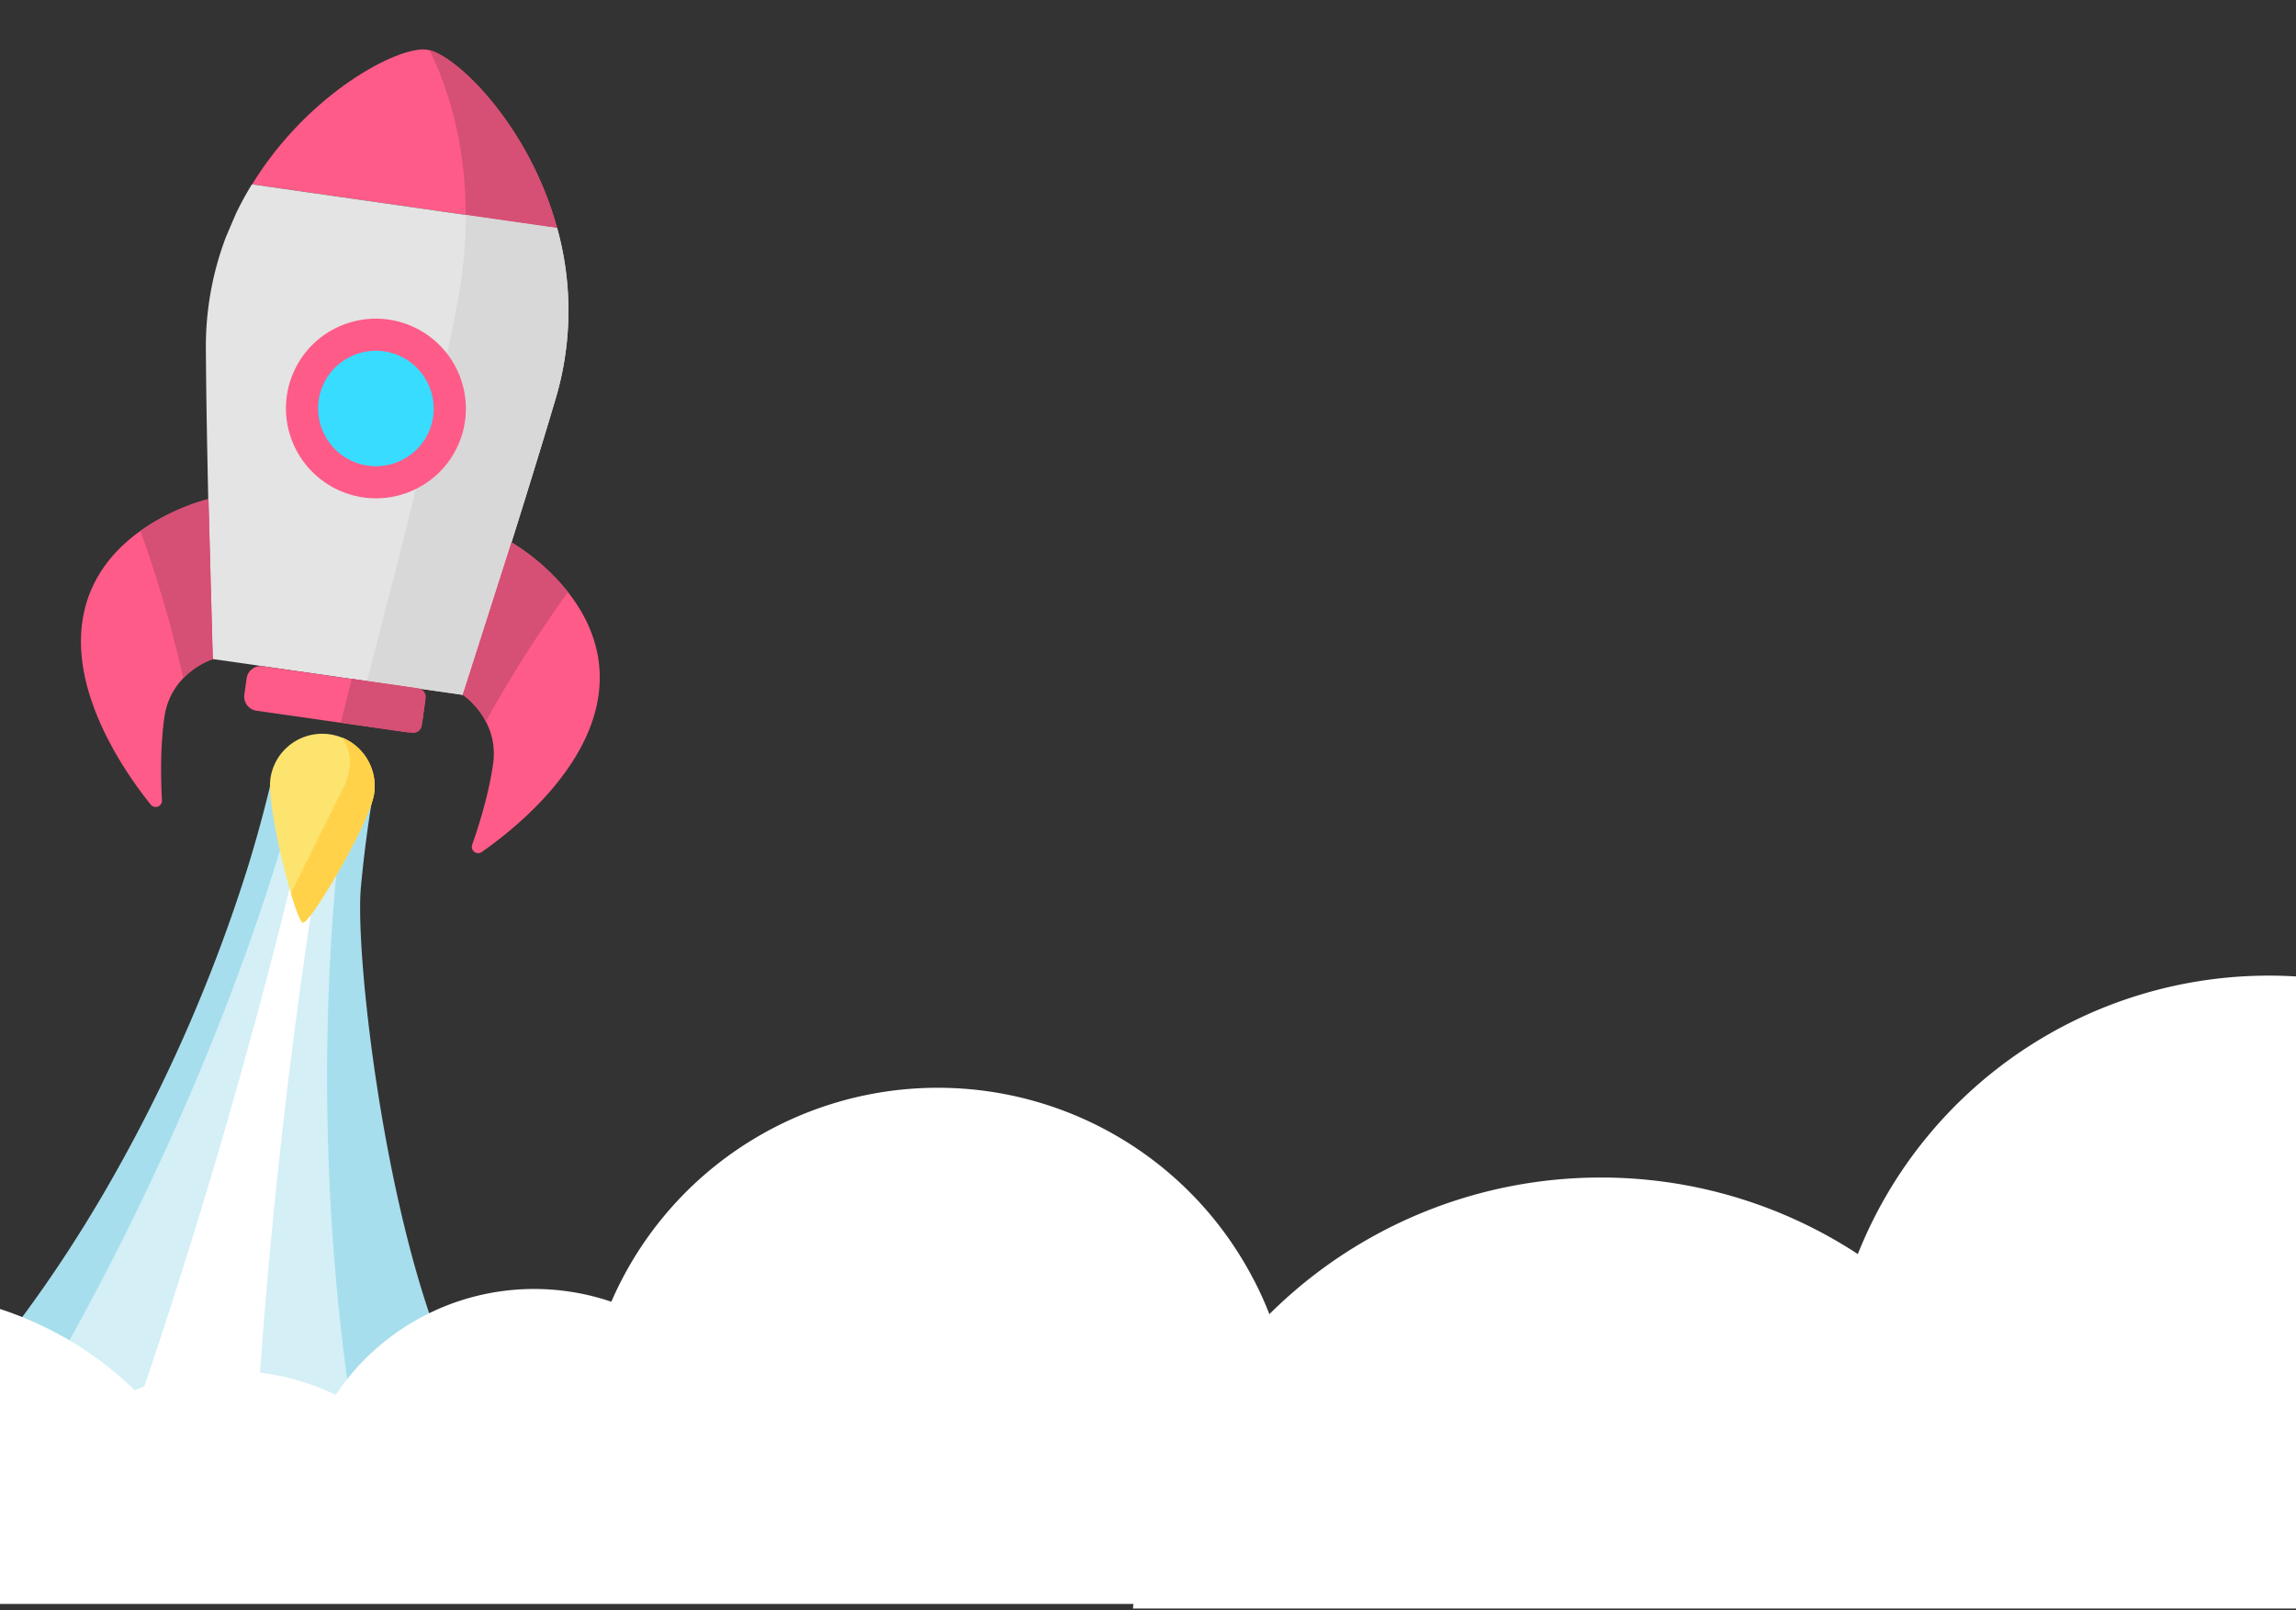 <svg xmlns="http://www.w3.org/2000/svg" width="375" height="263" viewBox="0 0 375 263" fill="none"><rect x="0" y="0" width="375" height="263" fill="#333333" stroke="none"/><g clip-path="url(#clip0_873_11171)"><path d="m-11.003 232.345 14.218.678 17.83.867 20.76 1.02 16.482.801 24.677 1.256c-17.184-12.686-25.276-78.435-24.017-92.082a206.04 206.04 0 0 1 1.499-12.201c.328-2.103.585-3.473.696-3.928l-4.334-.734-2.42-.406-1.379-.232-.083-.036-1.325-.223-.087-.037-2.431-.412-4.445-.752a95.809 95.809 0 0 1-.895 3.965 215.476 215.476 0 0 1-3.402 12.159 261.412 261.412 0 0 1-23.67 53.303c-7.55 12.842-16.883 26.002-27.674 36.994Z" fill="#A6DEED"></path><path d="m3.202 233.032 17.829.867 20.76 1.02 16.482.801c-9.73-58.713-1.87-105.535-1.495-107.696a.21.21 0 0 0 .008-.021l-2.424-.394-1.383-.223-.083-.036-1.325-.223-.087-.037-2.432-.412c-.446 1.894-11.198 48.688-45.85 106.354Z" fill="#D4EFF6"></path><path d="M51.465 127.111c-.389 1.851-10.273 48.726-30.447 106.782l20.76 1.021c3.415-58.417 12.198-105.218 12.598-107.314l-1.437-.236-.03-.013-1.346-.217-.099-.023Z" fill="#fff"></path><path d="M69.717 8.112c4.612.661 16.65 12.23 21.277 29.122L41.18 30.107C50.324 15.19 65.095 7.451 69.717 8.112Z" fill="#FE5B88"></path><path d="M90.994 37.234a50.38 50.38 0 0 1-.257 27.928c-5.905 19.901-15.145 48.326-15.145 48.326l-20.436-2.928-20.437-2.927s-.962-29.882-1.097-50.644a50.373 50.373 0 0 1 7.523-26.882l49.849 7.127Z" fill="#F5F5F5" fill-opacity=".91"></path><path d="m90.995 37.244-14.929-2.138c.002-12.046-3.053-21.097-5.909-26.919 4.909 1.305 16.351 12.689 20.838 29.057Z" fill="#D64F74"></path><path d="M75.396 45.178a75.51 75.51 0 0 0 .688-10.08l14.91 2.136a50.378 50.378 0 0 1-.257 27.928c-5.905 19.901-15.145 48.326-15.145 48.326l-15.658-2.239c4.94-18.869 13.762-53.468 15.462-66.07Z" fill="#D8D8D8"></path><path d="m42.922 108.811 24.471 3.502a2.335 2.335 0 0 1 1.983 2.637l-.377 2.655a2.328 2.328 0 0 1-2.637 1.975l-24.472-3.502a2.334 2.334 0 0 1-1.983-2.636l.377-2.655a2.329 2.329 0 0 1 2.638-1.976Z" fill="#FE5B88"></path><path d="M68.316 112.418a1.43 1.43 0 0 1 1.21 1.616l-.63 4.442a1.417 1.417 0 0 1-1.056 1.182 1.433 1.433 0 0 1-.557.031l-11.613-1.663 1.767-7.163 10.879 1.555Z" fill="#D64F74"></path><path d="M55.623 80.194C48.163 77 44.7 68.374 47.888 60.93c3.188-7.445 11.82-10.89 19.282-7.695 7.461 3.195 10.925 11.82 7.737 19.266-3.189 7.444-11.821 10.89-19.283 7.694Z" fill="#FE5B88"></path><path d="M57.685 75.38c-4.797-2.053-7.024-7.599-4.974-12.385 2.05-4.787 7.6-7.002 12.397-4.947 4.796 2.054 7.023 7.6 4.974 12.386-2.05 4.786-7.6 7.001-12.397 4.947Z" fill="#38DCFF"></path><path d="M34.05 81.511s-18.361 4.243-20.602 20.032c-1.741 12.123 7.021 24.7 11.17 29.871a1.035 1.035 0 0 0 1.665-.079c.12-.181.178-.395.17-.611-.184-3.301-.308-8.676.401-13.601 1.043-7.35 7.903-9.464 7.903-9.464l-.708-26.148Zm49.494 7.079s16.443 9.225 14.202 25.014c-1.729 12.153-13.61 21.743-19.048 25.543a1.035 1.035 0 0 1-1.573-1.195c1.097-3.116 2.71-8.24 3.408-13.174 1.043-7.35-4.954-11.305-4.954-11.305l7.965-24.883Z" fill="#FE5B88"></path><path d="m75.596 113.48 7.948-24.89a35.006 35.006 0 0 1 9.227 8.117 203.76 203.76 0 0 0-13.416 21.108 12.694 12.694 0 0 0-3.759-4.335Zm-40.844-5.843-.703-26.126a34.897 34.897 0 0 0-11.104 5.21 204.443 204.443 0 0 1 6.993 24.019 12.705 12.705 0 0 1 4.814-3.103Z" fill="#D64F74"></path><path d="M44.166 127.163c-.665 4.674 4.092 23.346 5.308 23.523 1.216.176 10.978-16.426 11.634-21.089a8.542 8.542 0 0 0-1.633-6.335 8.576 8.576 0 0 0-5.638-3.335 8.556 8.556 0 0 0-6.338 1.618 8.525 8.525 0 0 0-3.333 5.618Z" fill="#FDE46F"></path><path d="M56.358 128.105c1.088-2.978 1.174-5.169-.54-7.684a8.578 8.578 0 0 1 4.234 3.665 8.545 8.545 0 0 1 1.064 5.49c-.661 4.676-10.421 21.274-11.634 21.089-.389-.059-1.143-2.015-1.964-4.806l8.84-17.754Z" fill="#FFD24A"></path></g><path d="M211.279 235.537a57.516 57.516 0 0 1-6.379 26.418H-74.7a56.97 56.97 0 0 1 18.621-36.369 57.254 57.254 0 0 1 38.228-14.623 57.104 57.104 0 0 1 39.865 16.096 39.974 39.974 0 0 1 15.5-3.181 39.946 39.946 0 0 1 17.317 3.929 38.907 38.907 0 0 1 14.036-12.698 39.04 39.04 0 0 1 18.383-4.591c4.285.004 8.54.708 12.597 2.084a57.984 57.984 0 0 1 21.409-25.419 58.209 58.209 0 0 1 31.883-9.525 58.152 58.152 0 0 1 29.48 8 57.949 57.949 0 0 1 21.324 21.822 57.384 57.384 0 0 1 7.336 28.057Z" fill="#fff"></path><path d="M593.342 262.706a46.426 46.426 0 0 0 1.623-12.093 46.086 46.086 0 0 0-3.526-17.678 46.167 46.167 0 0 0-10.042-14.986 46.32 46.32 0 0 0-15.028-10.011 46.414 46.414 0 0 0-17.725-3.511 46.37 46.37 0 0 0-22.313 5.714 46.222 46.222 0 0 0-16.786 15.736 31.852 31.852 0 0 0-17.123-4.953 31.934 31.934 0 0 0-16.847 4.775 34.013 34.013 0 0 0-12.567-15.473 34.152 34.152 0 0 0-19.099-5.799 34.585 34.585 0 0 0-6.102.551 72.09 72.09 0 0 0-26.558-33.144 72.38 72.38 0 0 0-40.652-12.492 72.363 72.363 0 0 0-40.592 12.436 72.08 72.08 0 0 0-26.57 33.038 76.525 76.525 0 0 0-42.004-12.498 76.735 76.735 0 0 0-51.994 20.292 76.351 76.351 0 0 0-24.386 50.096h408.291Z" fill="#fff"></path><defs><clipPath id="clip0_873_11171"><path fill="#fff" transform="scale(-1 1) rotate(-23.183 35.643 423.389)" d="M0 0h120.396v238.071H0z"></path></clipPath></defs></svg>